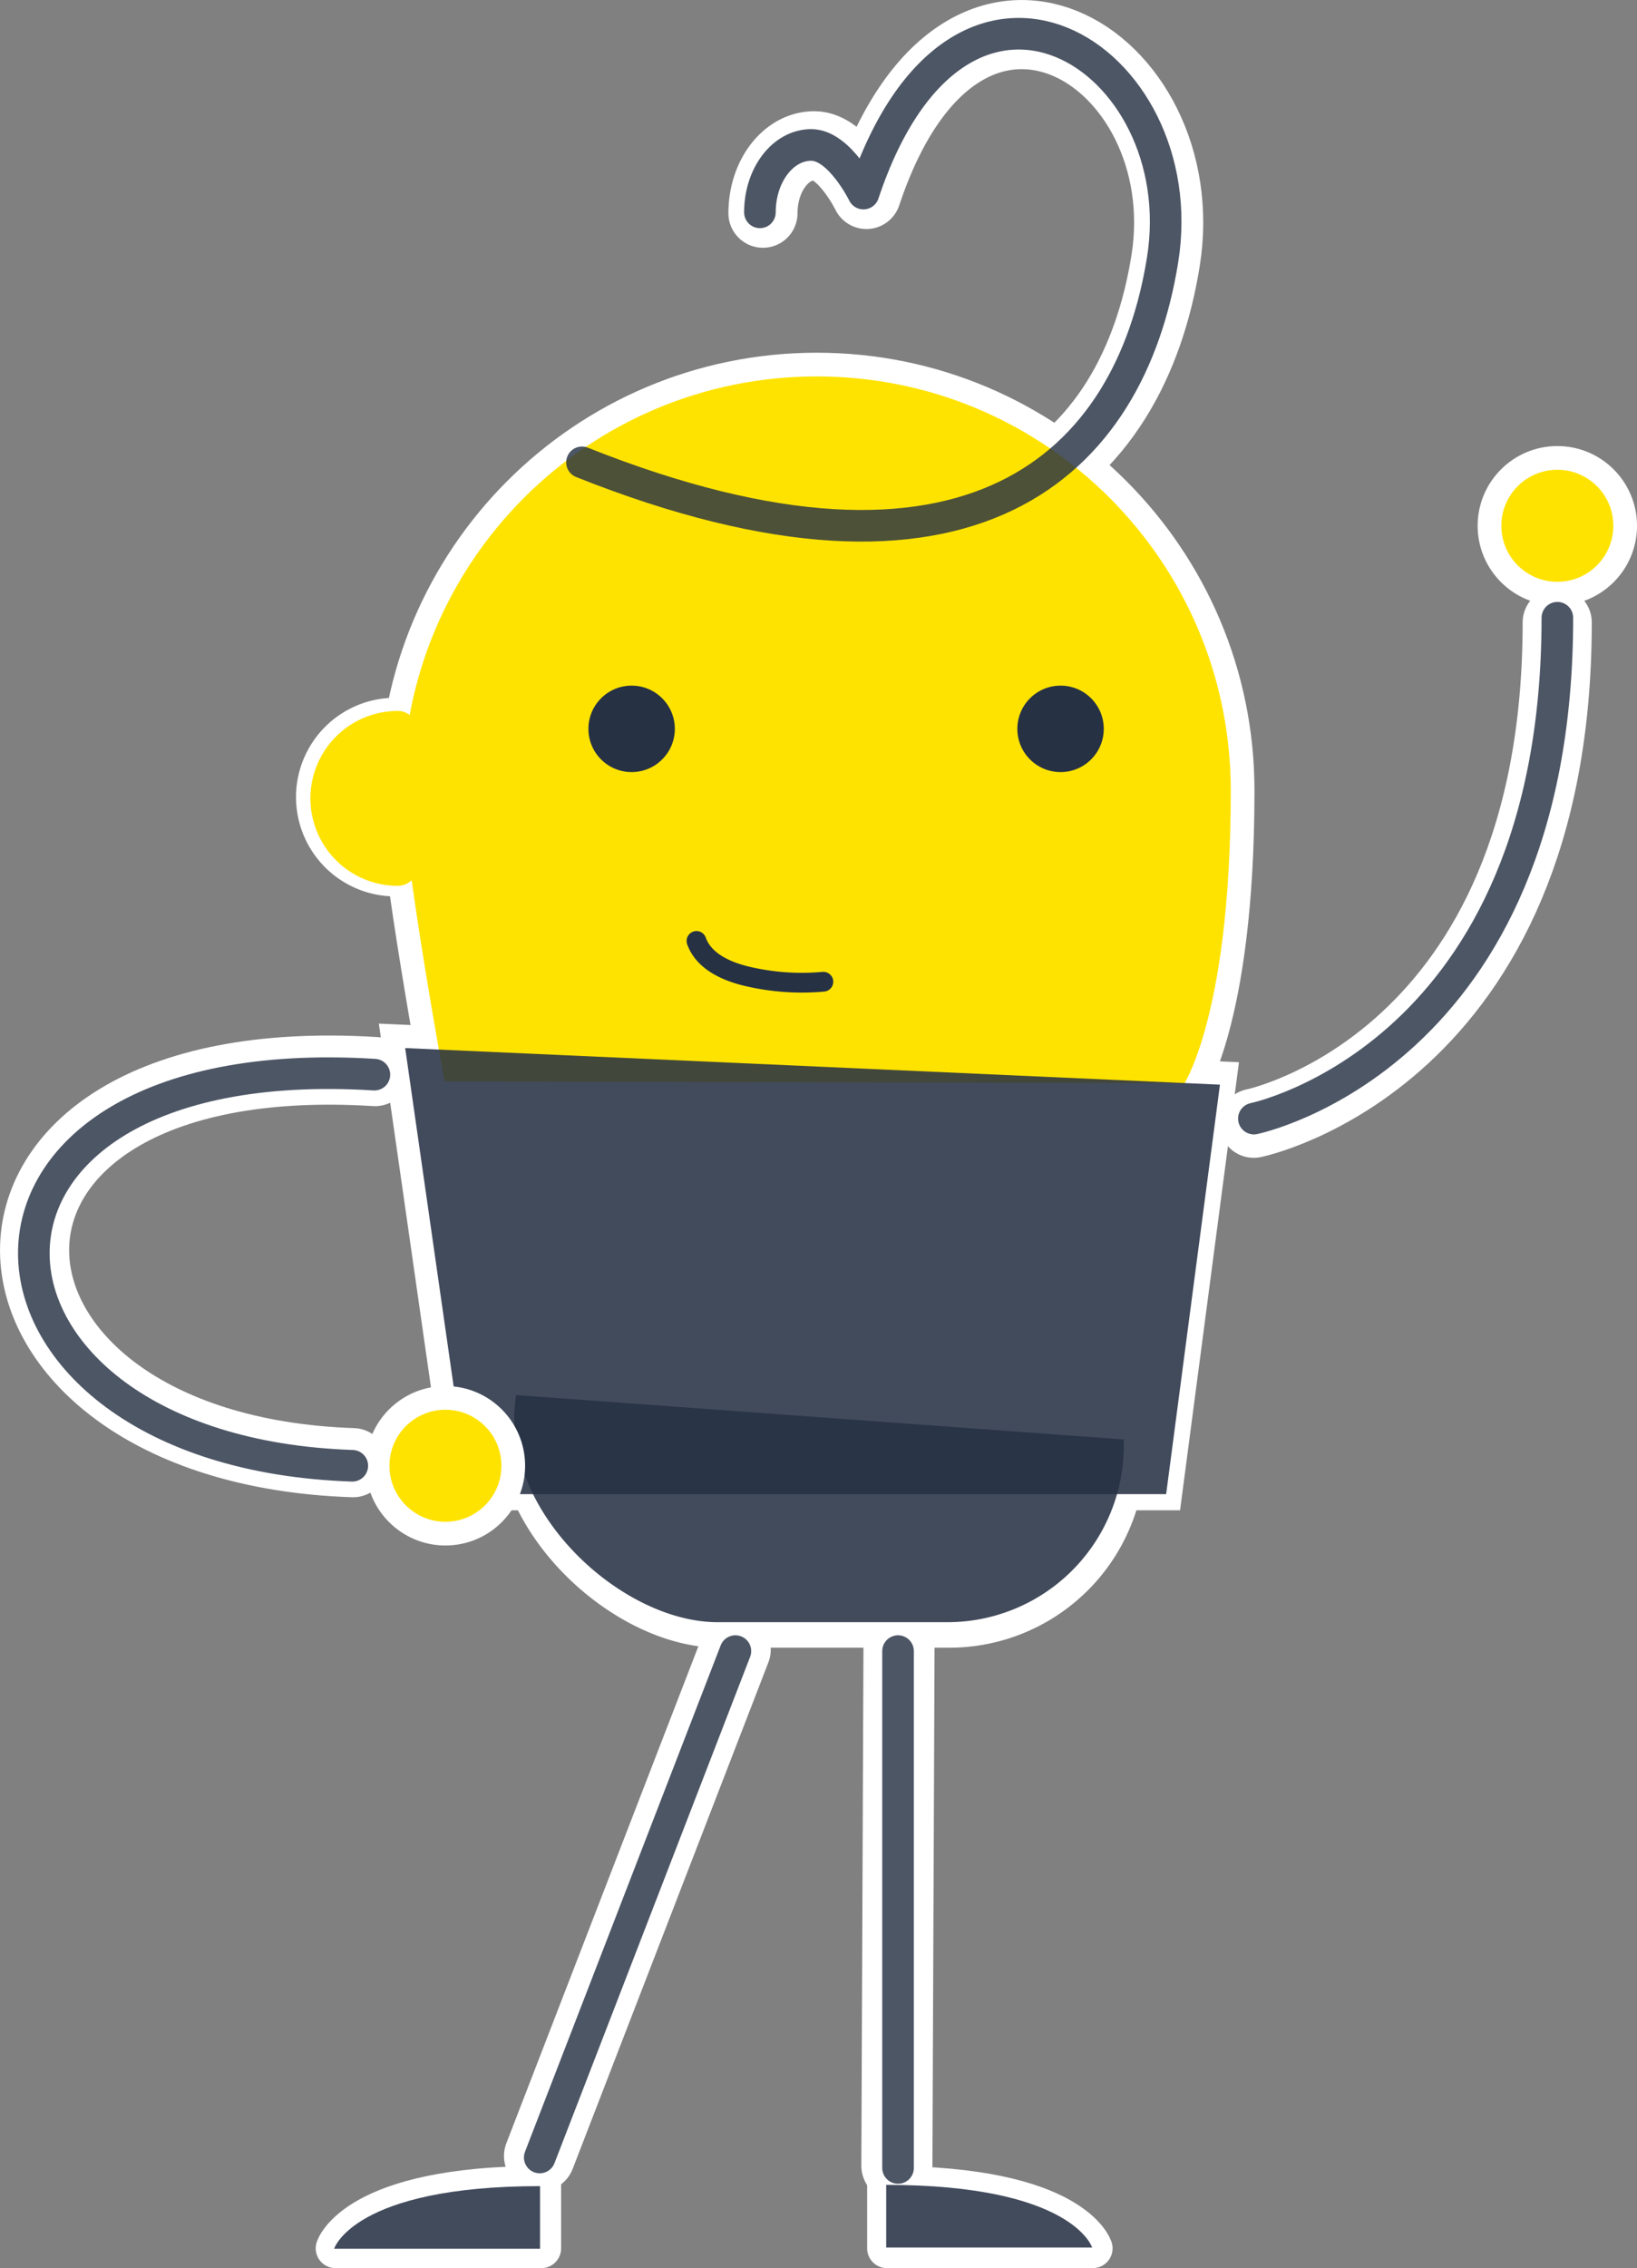 <svg xmlns="http://www.w3.org/2000/svg" viewBox="0 0 828.89 1147.91"><rect x="0" y="0" width="828.89" height="1147.91" fill="#808080" stroke="none"/><g style="isolation:isolate"><g id="ac6ea437-0c63-4237-b440-1550126ec993" data-name="Layer 2"><path d="M1474.75,639.49c0-18.84,11.63-34.12,26-34.12S1527.14,630,1527.14,630c48.6-145.81,168-69.62,151.49,33.51S1582.19,844.66,1384.58,766" transform="translate(-1088.43 -531.59)" fill="none" stroke="#fff" stroke-linecap="round" stroke-linejoin="round" stroke-width="35"/><path d="M1723.27,1100.07s153.65-31.38,153.65-253.49" transform="translate(-1088.43 -531.59)" fill="none" stroke="#fff" stroke-linecap="round" stroke-linejoin="round" stroke-width="35"/><path d="M1278.38,1073.92c-235-14.62-221.11,190.89-11.18,197.94" transform="translate(-1088.43 -531.59)" fill="none" stroke="#fff" stroke-linecap="round" stroke-linejoin="round" stroke-width="35"/><path d="M1258.29,1669.5h104.26v-31.71C1268,1637.79,1258.29,1669.5,1258.29,1669.5Z" transform="translate(-1088.43 -531.59)" fill="#fff" stroke="#fff" stroke-linecap="round" stroke-linejoin="round" stroke-width="20"/><path d="M1641.78,1669.5H1537.51v-31.71C1632.07,1637.79,1641.78,1669.5,1641.78,1669.5Z" transform="translate(-1088.43 -531.59)" fill="#fff" stroke="#fff" stroke-linejoin="round" stroke-width="20"/><line x1="455.26" y1="821.28" x2="454.13" y2="1096.05" fill="none" stroke="#fff" stroke-linecap="round" stroke-linejoin="round" stroke-width="36"/><line x1="372.27" y1="834.87" x2="273.19" y2="1091.17" fill="none" stroke="#fff" stroke-linecap="round" stroke-linejoin="round" stroke-width="36"/><path d="M1288.58,979.26a44.26,44.26,0,0,1,0-88.52C1313,890.74,1313,979.26,1288.58,979.26Z" transform="translate(-1088.43 -531.59)" fill="#ffe300" stroke="#fff" stroke-miterlimit="10" stroke-width="12"/><polygon points="588.75 754.36 235.8 754.36 203.44 528.59 616.01 547.1 588.75 754.36" fill="#fff" stroke="#fff" stroke-miterlimit="10" stroke-width="20"/><path d="M1717.63,931.73c0,119.08-26,154.1-26,154.1l-383.12-.94s-22.13-119.74-22.13-153.16c0-119.09,96.54-215.63,215.63-215.63S1717.63,812.64,1717.63,931.73Z" transform="translate(-1088.43 -531.59)" fill="#ffe300" stroke="#fff" stroke-miterlimit="10" stroke-width="12"/><g style="mix-blend-mode:multiply"><path d="M1597.32,929.38a60.15,60.15,0,0,1-60.16,60.16c-33.22,0-51.46,4.23-51.46-29s18.24-91.31,51.46-91.31A60.15,60.15,0,0,1,1597.32,929.38Z" transform="translate(-1088.43 -531.59)" fill="#ffe300"/><rect x="388.57" y="300.13" width="60.16" height="157.81" rx="30.08" fill="#ffe300"/></g><circle cx="319.82" cy="368.88" r="21.88" fill="#263144" style="mix-blend-mode:multiply"/><circle cx="537.01" cy="368.88" r="21.88" fill="#263144" style="mix-blend-mode:multiply"/><path d="M1358.23,856.73c21.88-25,56.3-25,56.3-25" transform="translate(-1088.43 -531.59)" fill="none" stroke="#ffe300" stroke-linecap="round" stroke-linejoin="round" stroke-width="10" style="mix-blend-mode:multiply"/><path d="M1659.86,856.73c-21.87-25-56.29-25-56.29-25" transform="translate(-1088.43 -531.59)" fill="none" stroke="#ffe300" stroke-linecap="round" stroke-linejoin="round" stroke-width="10" style="mix-blend-mode:multiply"/><path d="M1441.09,1007.8c3.68,10.38,15.27,15.52,26,18a120.86,120.86,0,0,0,38.25,2.65" transform="translate(-1088.43 -531.59)" fill="none" stroke="#263144" stroke-linecap="round" stroke-linejoin="round" stroke-width="10"/><path d="M1569.1,1355.5H1452.69c-49.31,0-111.4-57.47-102-114.94L1658.39,1263v3.19A89.28,89.28,0,0,1,1569.1,1355.5Z" transform="translate(-1088.43 -531.59)" fill="#fff" stroke="#fff" stroke-miterlimit="10" stroke-width="20"/><polygon points="590.47 756.2 237.51 756.2 205.16 530.43 617.72 548.95 590.47 756.2" fill="#263144" opacity="0.87"/><path d="M1473.21,639.06c0-18.84,11.63-34.11,26-34.11s26.41,24.61,26.41,24.61c48.6-145.81,168-69.62,151.49,33.51s-96.44,181.16-294,102.52" transform="translate(-1088.43 -531.59)" fill="none" stroke="#263144" stroke-linecap="round" stroke-linejoin="round" stroke-width="16" opacity="0.82"/><path d="M1289.87,979.92a44.26,44.26,0,0,1,0-88.52C1314.31,891.4,1314.31,979.92,1289.87,979.92Z" transform="translate(-1088.43 -531.59)" fill="#ffe300" style="mix-blend-mode:multiply"/><path d="M1568.19,1352.59H1451.78c-49.32,0-111.41-57.47-102-114.94l307.67,22.46v3.19A89.29,89.29,0,0,1,1568.19,1352.59Z" transform="translate(-1088.43 -531.59)" fill="#263144" opacity="0.87"/><circle cx="225.54" cy="741.83" r="34.35" fill="#ffe300" stroke="#fff" stroke-miterlimit="10" stroke-width="12"/><circle cx="788.55" cy="266.1" r="34.35" fill="#ffe300" stroke="#fff" stroke-miterlimit="10" stroke-width="12"/><path d="M1278,1075.48c-235-14.62-221.11,190.89-11.18,197.94" transform="translate(-1088.43 -531.59)" fill="none" stroke="#263144" stroke-linecap="round" stroke-linejoin="round" stroke-width="16" opacity="0.82"/><path d="M1723.33,1097.72S1877,1066.33,1877,844.23" transform="translate(-1088.43 -531.59)" fill="none" stroke="#263144" stroke-linecap="round" stroke-linejoin="round" stroke-width="16" opacity="0.82"/><path d="M1641.43,1669.07H1537.16v-31.7C1631.72,1637.37,1641.43,1669.07,1641.43,1669.07Z" transform="translate(-1088.43 -531.59)" fill="#263144" opacity="0.87"/><path d="M1257.62,1669.69h104.26V1638C1267.33,1638,1257.62,1669.69,1257.62,1669.69Z" transform="translate(-1088.43 -531.59)" fill="#263144" opacity="0.87"/><line x1="454.72" y1="835.63" x2="454.72" y2="1097.21" fill="none" opacity="0.82" stroke-linecap="round" stroke-linejoin="round" stroke-width="16" stroke="#263144"/><line x1="372.37" y1="835.63" x2="273.29" y2="1091.92" fill="none" opacity="0.82" stroke-linecap="round" stroke-linejoin="round" stroke-width="16" stroke="#263144"/></g></g></svg>